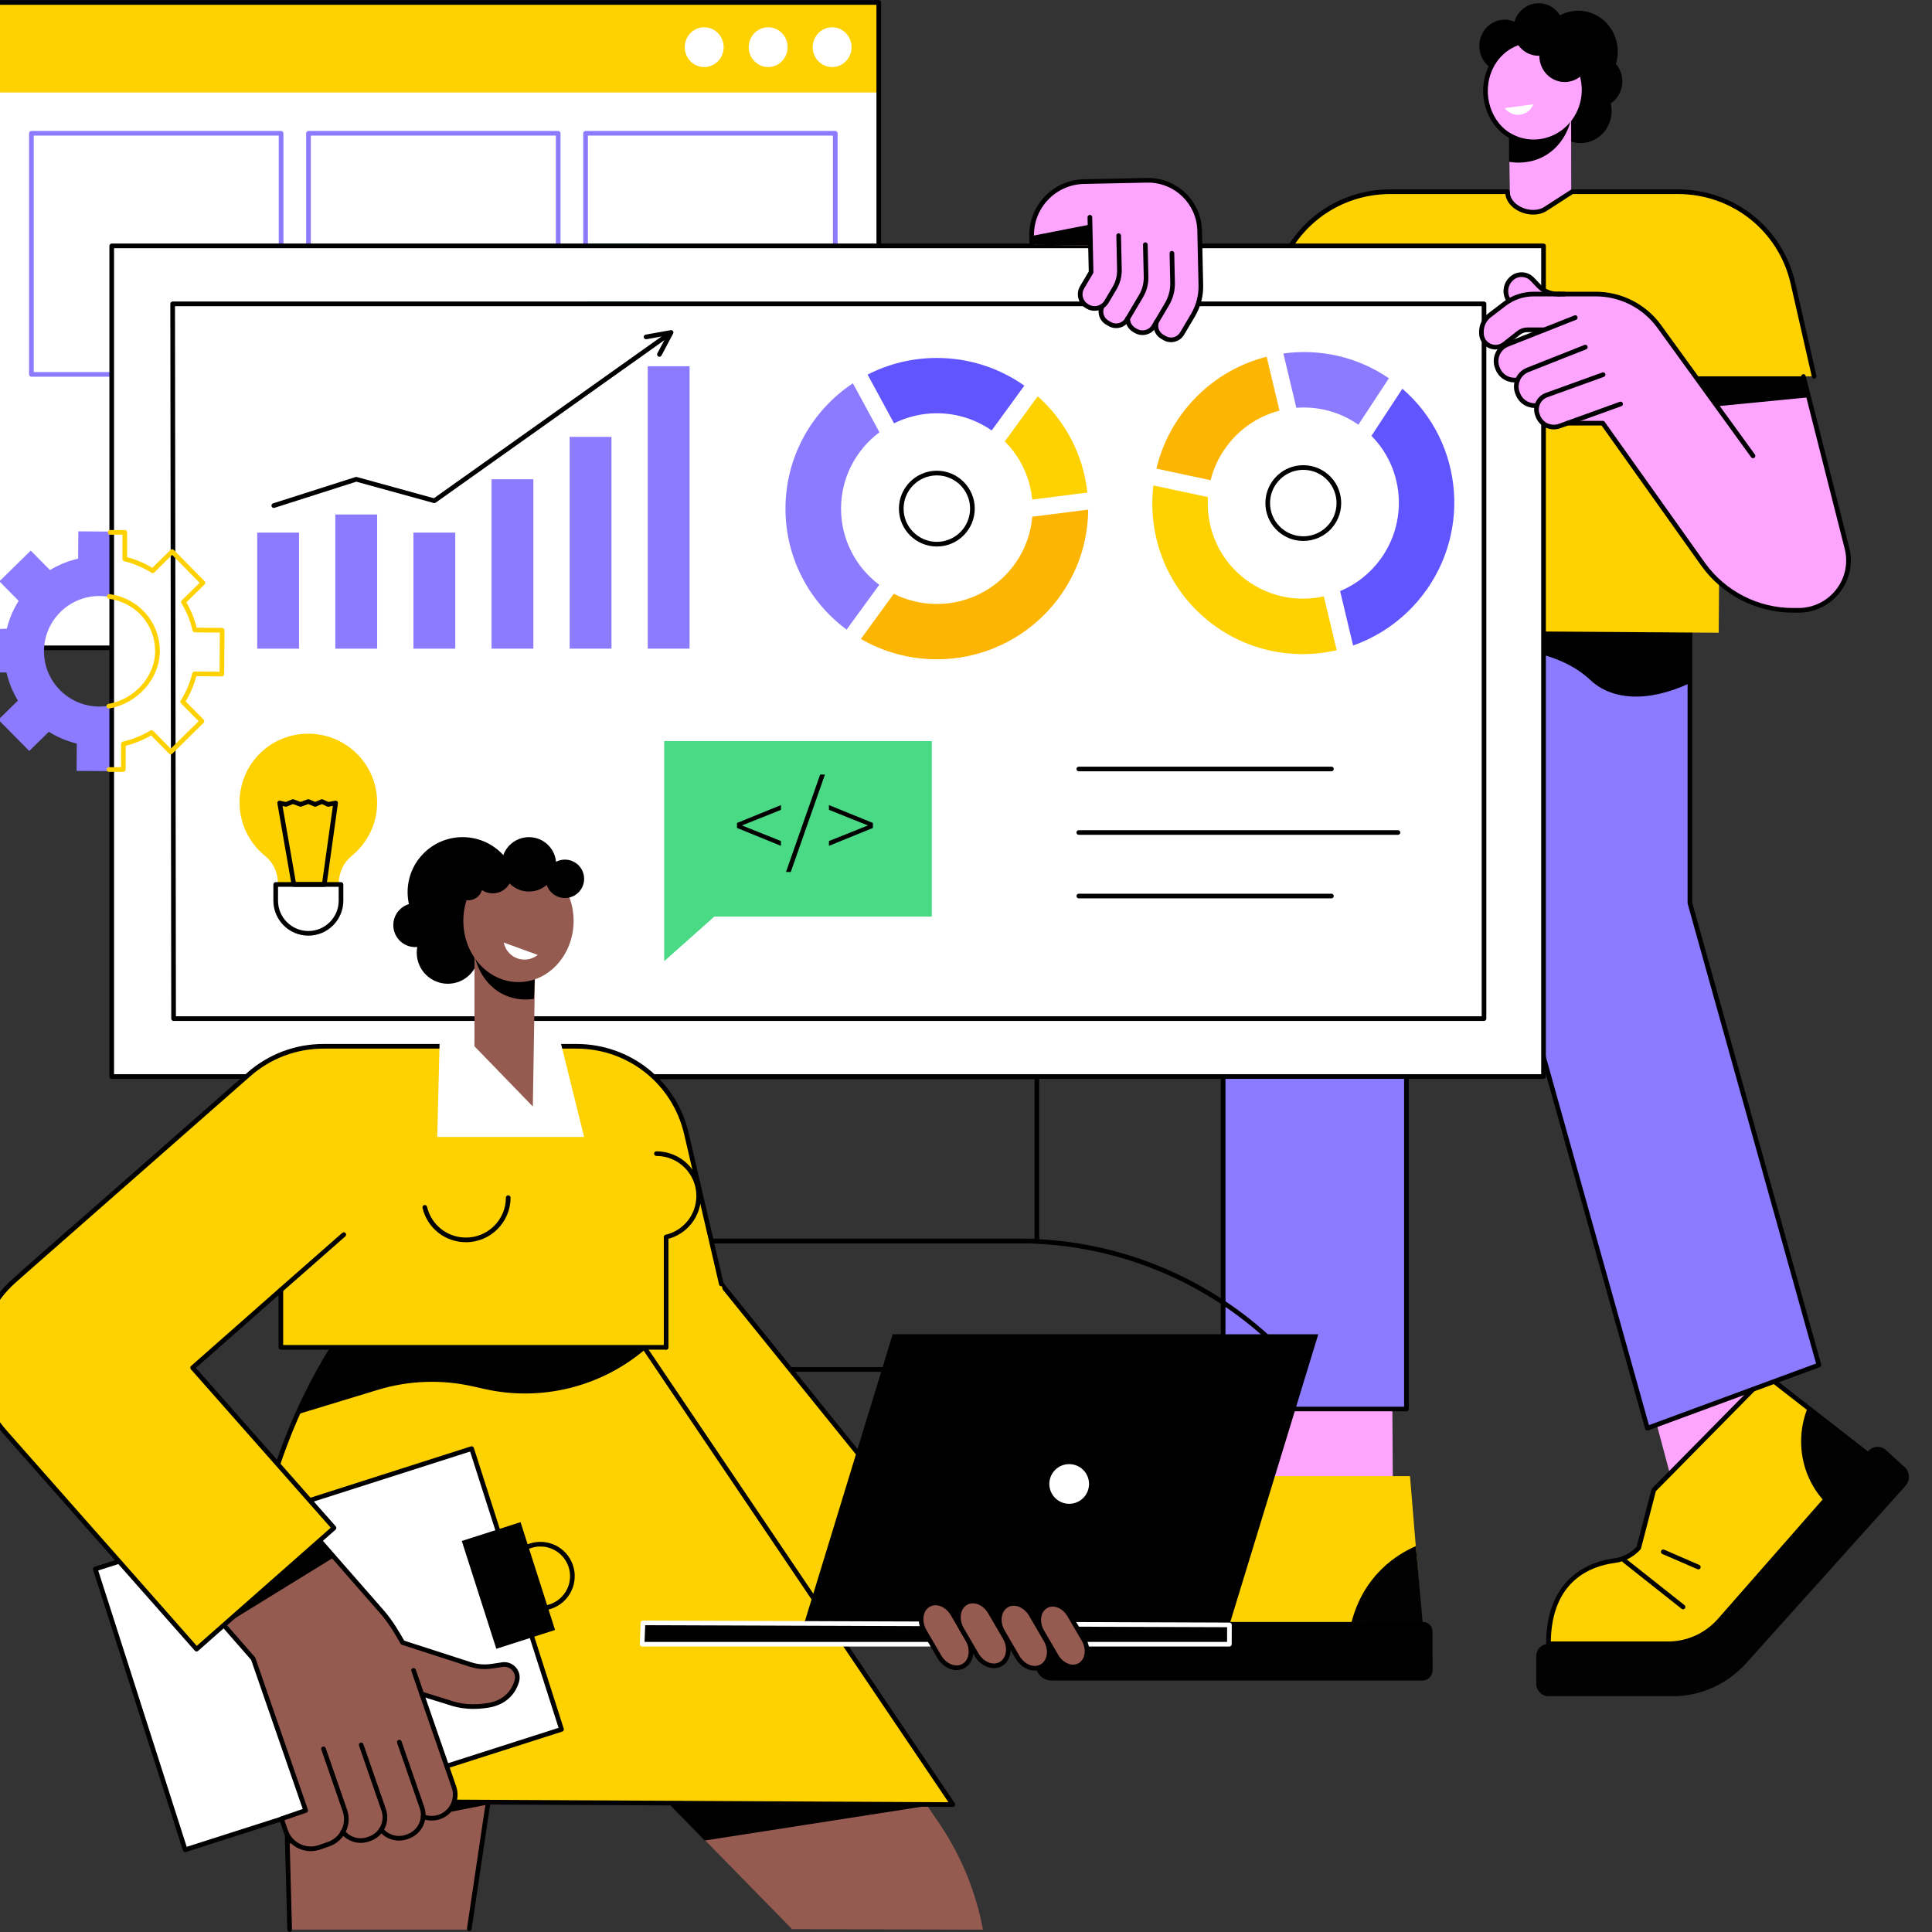 <svg xmlns="http://www.w3.org/2000/svg" xmlns:xlink="http://www.w3.org/1999/xlink" width="500" zoomAndPan="magnify" viewBox="0 0 375 375" height="500" preserveAspectRatio="xMidYMid meet" version="1.0"><rect x="0" y="0" width="375" height="375" fill="#333333" stroke="none"/><defs><clipPath id="0d190598b3"><path d="M 298 280 L 370.824 280 L 370.824 330 L 298 330 Z M 298 280 " clip-rule="nonzero"/></clipPath></defs><path fill="#ffffff" d="M 170.566 125.738 L -3.512 125.738 L -3.512 0.473 L 170.566 0.473 L 170.566 125.738 " fill-opacity="1" fill-rule="nonzero"/><path fill="#fed101" d="M 170.566 17.953 L -3.512 17.953 L -3.512 0.473 L 170.566 0.473 L 170.566 17.953 " fill-opacity="1" fill-rule="nonzero"/><path fill="#ffffff" d="M 165.289 9.156 C 165.289 11.289 163.598 13.016 161.516 13.016 C 159.43 13.016 157.742 11.289 157.742 9.156 C 157.742 7.023 159.43 5.297 161.516 5.297 C 163.598 5.297 165.289 7.023 165.289 9.156 " fill-opacity="1" fill-rule="nonzero"/><path fill="#ffffff" d="M 152.875 9.156 C 152.875 11.289 151.188 13.016 149.102 13.016 C 147.02 13.016 145.328 11.289 145.328 9.156 C 145.328 7.023 147.02 5.297 149.102 5.297 C 151.188 5.297 152.875 7.023 152.875 9.156 " fill-opacity="1" fill-rule="nonzero"/><path fill="#ffffff" d="M 140.461 9.156 C 140.461 11.289 138.773 13.016 136.688 13.016 C 134.602 13.016 132.914 11.289 132.914 9.156 C 132.914 7.023 134.602 5.297 136.688 5.297 C 138.773 5.297 140.461 7.023 140.461 9.156 " fill-opacity="1" fill-rule="nonzero"/><path fill="#000000" d="M -3.059 125.289 L 170.117 125.289 L 170.117 0.926 L -3.059 0.926 Z M 170.566 126.191 L -3.512 126.191 C -3.762 126.191 -3.961 125.988 -3.961 125.738 L -3.961 0.473 C -3.961 0.223 -3.762 0.023 -3.512 0.023 L 170.566 0.023 C 170.816 0.023 171.02 0.223 171.02 0.473 L 171.02 125.738 C 171.02 125.988 170.816 126.191 170.566 126.191 " fill-opacity="1" fill-rule="nonzero"/><path fill="#8c7bff" d="M 114.113 72.219 L 161.672 72.219 L 161.672 26.32 L 114.113 26.32 Z M 162.125 73.121 L 113.66 73.121 C 113.41 73.121 113.207 72.918 113.207 72.668 L 113.207 25.871 C 113.207 25.621 113.41 25.418 113.66 25.418 L 162.125 25.418 C 162.375 25.418 162.578 25.621 162.578 25.871 L 162.578 72.668 C 162.578 72.918 162.375 73.121 162.125 73.121 " fill-opacity="1" fill-rule="nonzero"/><path fill="#8c7bff" d="M 60.328 72.219 L 107.891 72.219 L 107.891 26.32 L 60.328 26.32 Z M 108.344 73.121 L 59.879 73.121 C 59.629 73.121 59.426 72.918 59.426 72.668 L 59.426 25.871 C 59.426 25.621 59.629 25.418 59.879 25.418 L 108.344 25.418 C 108.594 25.418 108.793 25.621 108.793 25.871 L 108.793 72.668 C 108.793 72.918 108.594 73.121 108.344 73.121 " fill-opacity="1" fill-rule="nonzero"/><path fill="#8c7bff" d="M 6.547 72.219 L 54.105 72.219 L 54.105 26.32 L 6.547 26.32 Z M 54.559 73.121 L 6.094 73.121 C 5.844 73.121 5.641 72.918 5.641 72.668 L 5.641 25.871 C 5.641 25.621 5.844 25.418 6.094 25.418 L 54.559 25.418 C 54.809 25.418 55.012 25.621 55.012 25.871 L 55.012 72.668 C 55.012 72.918 54.809 73.121 54.559 73.121 " fill-opacity="1" fill-rule="nonzero"/><path fill="#8c7bff" d="M 19.227 137.141 C 13.281 137.098 8.496 132.258 8.539 126.336 C 8.582 120.41 13.434 115.641 19.383 115.684 C 25.328 115.727 30.117 120.566 30.074 126.488 C 30.031 132.418 25.176 137.184 19.227 137.141 Z M 42.609 130.836 L 42.672 122.328 L 37.348 122.289 C 36.902 120.34 36.145 118.508 35.129 116.848 L 38.922 113.125 L 32.926 107.062 L 29.137 110.789 C 27.484 109.754 25.656 108.973 23.703 108.5 L 23.742 103.199 L 15.203 103.133 L 15.164 108.438 C 13.207 108.883 11.371 109.637 9.703 110.648 L 5.965 106.871 L -0.117 112.84 L 3.621 116.621 C 2.582 118.266 1.801 120.086 1.324 122.031 L -4.164 122.219 L -4.059 130.5 L 1.262 130.535 C 1.711 132.488 2.465 134.32 3.48 135.98 L -0.312 139.703 L 5.684 145.762 L 9.477 142.039 C 11.129 143.07 12.957 143.852 14.906 144.328 L 14.867 149.629 L 23.406 149.691 L 23.445 144.391 C 25.402 143.941 27.242 143.188 28.906 142.18 L 32.645 145.957 L 38.727 139.984 L 34.988 136.207 C 36.027 134.562 36.812 132.738 37.285 130.797 L 42.609 130.836 " fill-opacity="1" fill-rule="nonzero"/><path fill="#000000" d="M 300.785 21.551 C 300.785 24.988 303.477 27.77 306.797 27.77 C 310.113 27.77 312.809 24.988 312.809 21.551 C 312.809 18.117 310.113 15.336 306.797 15.336 C 303.477 15.336 300.785 18.117 300.785 21.551 " fill-opacity="1" fill-rule="nonzero"/><path fill="#000000" d="M 287.133 8.918 C 287.133 11.73 289.34 14.012 292.062 14.012 C 294.785 14.012 296.988 11.73 296.988 8.918 C 296.988 6.102 294.785 3.82 292.062 3.82 C 289.34 3.82 287.133 6.102 287.133 8.918 " fill-opacity="1" fill-rule="nonzero"/><path fill="#000000" d="M 298.652 10.016 C 298.652 14.402 302.09 17.953 306.328 17.953 C 310.566 17.953 314.004 14.402 314.004 10.016 C 314.004 5.633 310.566 2.078 306.328 2.078 C 302.09 2.078 298.652 5.633 298.652 10.016 " fill-opacity="1" fill-rule="nonzero"/><path fill="#fda4ff" d="M 304.957 21.414 L 304.973 40.668 L 293.266 52.355 L 292.898 25.766 L 304.957 21.414 " fill-opacity="1" fill-rule="nonzero"/><path fill="#000000" d="M 292.918 31.414 C 292.895 29.531 292.895 27.668 292.816 25.773 L 305.156 22.09 C 305.012 23.066 304.402 26.344 301.703 28.879 C 298.094 32.27 293.555 31.527 292.918 31.414 " fill-opacity="1" fill-rule="nonzero"/><path fill="#000000" d="M 305.039 15.793 C 305.039 18.609 307.246 20.891 309.965 20.891 C 312.688 20.891 314.895 18.609 314.895 15.793 C 314.895 12.977 312.688 10.695 309.965 10.695 C 307.246 10.695 305.039 12.977 305.039 15.793 " fill-opacity="1" fill-rule="nonzero"/><path fill="#fda4ff" d="M 306.457 20.73 C 308.219 15.723 305.719 10.188 300.879 8.367 C 296.035 6.547 290.684 9.129 288.926 14.137 C 287.16 19.141 289.66 24.68 294.5 26.5 C 299.344 28.32 304.695 25.738 306.457 20.73 " fill-opacity="1" fill-rule="nonzero"/><path fill="#ffffff" d="M 297.645 20.238 C 296.961 21.875 295.16 22.699 293.523 22.086 C 292.926 21.859 292.43 21.469 292.062 20.984 C 293.867 20.738 295.77 20.48 297.645 20.238 " fill-opacity="1" fill-rule="nonzero"/><path fill="#000000" d="M 294.34 27.391 C 294.285 27.391 294.234 27.383 294.18 27.363 C 289.207 25.492 286.602 19.363 288.496 13.984 C 289.402 11.402 291.238 9.359 293.664 8.227 C 296.008 7.137 298.621 7.035 301.039 7.945 C 301.27 8.031 301.387 8.293 301.297 8.523 C 301.211 8.758 300.949 8.875 300.719 8.789 C 298.535 7.969 296.164 8.059 294.047 9.047 C 291.844 10.074 290.176 11.934 289.352 14.285 C 287.613 19.215 289.973 24.816 294.5 26.516 C 294.73 26.605 294.852 26.863 294.762 27.098 C 294.695 27.281 294.523 27.391 294.34 27.391 " fill-opacity="1" fill-rule="nonzero"/><path fill="#000000" d="M 298.785 10.824 C 298.785 13.637 300.988 15.922 303.711 15.922 C 306.43 15.922 308.641 13.637 308.641 10.824 C 308.641 8.008 306.43 5.727 303.711 5.727 C 300.988 5.727 298.785 8.008 298.785 10.824 " fill-opacity="1" fill-rule="nonzero"/><path fill="#000000" d="M 293.727 5.727 C 293.727 8.543 295.93 10.824 298.652 10.824 C 301.375 10.824 303.578 8.543 303.578 5.727 C 303.578 2.914 301.375 0.629 298.652 0.629 C 295.93 0.629 293.727 2.914 293.727 5.727 " fill-opacity="1" fill-rule="nonzero"/><path fill="#fda4ff" d="M 270.395 296.172 L 242.539 296.172 L 242.391 270.168 L 270.242 270.168 L 270.395 296.172 " fill-opacity="1" fill-rule="nonzero"/><path fill="#fed101" d="M 204.105 315.387 L 204.105 309.895 C 204.105 305.797 207.098 302.32 211.125 301.75 L 222.371 300.152 C 224.16 299.895 225.852 299.195 227.301 298.105 L 229.863 296.328 C 235.418 292.477 236.785 287.094 237.102 286.512 L 273.68 286.512 L 276.035 315.031 L 204.105 315.387 " fill-opacity="1" fill-rule="nonzero"/><path fill="#000000" d="M 276.219 314.82 C 277.223 314.82 278.035 315.637 278.039 316.648 L 278.062 324.199 C 278.062 325.297 277.18 326.188 276.09 326.188 L 204.109 326.188 C 202.395 326.188 201.008 324.785 201.008 323.062 L 201.008 317.949 C 201.008 316.223 202.395 314.824 204.109 314.824 L 276.219 314.82 " fill-opacity="1" fill-rule="nonzero"/><path fill="#000000" d="M 204.09 315.27 C 203.852 315.27 203.652 315.086 203.641 314.844 L 203.406 310.824 C 203.148 306.262 206.332 302.301 210.812 301.617 L 224.328 299.547 C 224.785 299.477 225.242 299.688 225.496 300.074 L 232.465 310.758 C 232.598 310.969 232.539 311.246 232.328 311.383 C 232.121 311.52 231.844 311.465 231.703 311.254 L 224.738 300.566 C 224.676 300.473 224.566 300.426 224.465 300.441 L 210.953 302.508 C 206.934 303.125 204.074 306.68 204.309 310.773 L 204.543 314.793 C 204.555 315.043 204.363 315.254 204.113 315.27 C 204.105 315.27 204.098 315.27 204.09 315.27 " fill-opacity="1" fill-rule="nonzero"/><path fill="#000000" d="M 237.102 302 C 237.023 302 236.945 301.98 236.875 301.938 L 229.492 297.594 C 229.277 297.469 229.207 297.191 229.332 296.977 C 229.461 296.762 229.734 296.691 229.949 296.816 L 237.332 301.16 C 237.547 301.285 237.617 301.562 237.492 301.777 C 237.406 301.922 237.258 302 237.102 302 " fill-opacity="1" fill-rule="nonzero"/><path fill="#020202" d="M 262.25 315.188 C 264.59 305.641 271.336 301.594 274.82 300.102 L 276.137 314.859 C 276.535 314.859 262.25 315.188 262.25 315.188 " fill-opacity="1" fill-rule="nonzero"/><path fill="#fda4ff" d="M 345.145 281.332 L 324.43 287.203 L 317.875 262.605 L 338.59 256.73 L 345.145 281.332 " fill-opacity="1" fill-rule="nonzero"/><path fill="#fed101" d="M 342.895 266.992 L 362.262 282.059 L 333.824 314.477 C 331.262 317.398 327.625 319.062 323.812 319.062 L 300.559 319.062 C 300.559 306.238 309.004 303.484 313.387 302.918 C 315.18 302.688 316.84 301.809 318.078 300.445 L 320.996 289.211 L 342.895 266.992 " fill-opacity="1" fill-rule="nonzero"/><path fill="#000000" d="M 318.078 300.445 L 318.086 300.445 Z M 301.012 318.609 L 323.809 318.609 C 327.484 318.609 331.012 316.996 333.484 314.18 L 361.605 282.125 L 342.934 267.598 L 321.402 289.441 L 318.516 300.559 C 318.496 300.629 318.461 300.695 318.414 300.75 C 317.102 302.191 315.336 303.121 313.441 303.367 C 308.855 303.957 301.203 306.734 301.012 318.609 Z M 323.809 319.516 L 300.559 319.516 C 300.309 319.516 300.105 319.312 300.105 319.062 C 300.105 305.633 309.352 302.988 313.324 302.473 C 314.973 302.258 316.512 301.461 317.672 300.223 L 320.559 289.098 C 320.578 289.023 320.617 288.949 320.672 288.895 L 342.574 266.676 C 342.734 266.512 342.992 266.496 343.176 266.637 L 362.543 281.707 C 362.641 281.781 362.703 281.895 362.715 282.02 C 362.727 282.141 362.684 282.266 362.605 282.359 L 334.164 314.777 C 331.52 317.789 327.75 319.516 323.809 319.516 " fill-opacity="1" fill-rule="nonzero"/><g clip-path="url(#0d190598b3)"><path fill="#020202" d="M 300.555 319.062 L 323.812 319.062 C 327.625 319.062 331.262 317.398 333.824 314.48 L 362.262 282.059 L 362.668 281.605 C 363.543 280.664 364.969 280.562 365.961 281.371 L 369.582 284.668 C 370.707 285.586 370.836 287.301 369.863 288.387 L 338.973 322.781 C 335.281 326.898 330.094 329.234 324.66 329.234 L 300.555 329.234 C 299.246 329.234 298.184 328.141 298.184 326.785 L 298.184 321.512 C 298.184 320.16 299.246 319.062 300.555 319.062 " fill-opacity="1" fill-rule="nonzero"/></g><path fill="#020202" d="M 354.082 291.387 C 351.305 288.363 349.598 284.281 349.598 279.781 C 349.598 277.449 350.055 275.227 350.883 273.207 L 362.262 282.059 L 354.082 291.387 " fill-opacity="1" fill-rule="nonzero"/><path fill="#000000" d="M 326.68 312.359 C 326.582 312.359 326.48 312.328 326.398 312.262 L 315.027 303.262 C 314.828 303.109 314.797 302.824 314.953 302.629 C 315.105 302.434 315.391 302.398 315.586 302.555 L 326.961 311.555 C 327.156 311.707 327.191 311.992 327.035 312.188 C 326.945 312.301 326.812 312.359 326.68 312.359 " fill-opacity="1" fill-rule="nonzero"/><path fill="#000000" d="M 329.645 304.613 C 329.586 304.613 329.523 304.602 329.469 304.574 L 322.652 301.621 C 322.426 301.52 322.32 301.254 322.418 301.027 C 322.52 300.797 322.785 300.695 323.012 300.793 L 329.824 303.75 C 330.055 303.848 330.16 304.113 330.062 304.344 C 329.988 304.512 329.82 304.613 329.645 304.613 " fill-opacity="1" fill-rule="nonzero"/><path fill="#8c7bff" d="M 299.582 98.332 L 320.898 133.98 L 272.988 171.348 L 272.988 273.484 L 237.41 273.484 L 237.41 161.906 C 237.41 152.254 241.555 143.242 248.453 137.906 L 299.582 98.332 " fill-opacity="1" fill-rule="nonzero"/><path fill="#000000" d="M 272.988 273.934 L 237.41 273.934 C 237.16 273.934 236.957 273.734 236.957 273.484 L 236.957 161.91 C 236.957 152.09 241.148 142.984 248.176 137.551 L 290.648 104.68 C 290.844 104.523 291.129 104.559 291.281 104.758 C 291.434 104.953 291.398 105.238 291.199 105.391 L 248.73 138.262 C 241.926 143.527 237.863 152.367 237.863 161.91 L 237.863 273.035 L 272.535 273.035 L 272.535 171.348 C 272.535 171.207 272.602 171.078 272.711 170.988 L 292.98 155.184 C 293.176 155.027 293.457 155.066 293.613 155.262 C 293.766 155.457 293.73 155.742 293.535 155.895 L 273.441 171.566 L 273.441 273.484 C 273.441 273.734 273.238 273.934 272.988 273.934 " fill-opacity="1" fill-rule="nonzero"/><path fill="#8c7bff" d="M 293.246 104.688 L 328.012 103.461 L 328.012 175.297 L 353.043 264.941 L 319.75 277.215 L 296.68 194.742 C 294.441 186.562 293.305 178.035 293.297 169.453 L 293.246 104.688 " fill-opacity="1" fill-rule="nonzero"/><path fill="#000000" d="M 319.754 277.664 C 319.684 277.664 319.613 277.648 319.551 277.613 C 319.438 277.555 319.352 277.457 319.32 277.332 L 296.242 194.859 C 293.996 186.633 292.852 178.082 292.848 169.453 L 292.828 143.484 C 292.828 143.234 293.031 143.031 293.277 143.031 C 293.527 143.031 293.73 143.234 293.73 143.484 L 293.75 169.453 C 293.754 178.004 294.887 186.473 297.113 194.621 L 320.059 276.617 L 352.5 264.66 L 327.578 175.414 C 327.566 175.375 327.559 175.336 327.559 175.293 L 327.559 103.461 C 327.559 103.211 327.766 103.008 328.012 103.008 C 328.266 103.008 328.465 103.211 328.465 103.461 L 328.465 175.234 L 353.484 264.82 C 353.547 265.047 353.426 265.285 353.203 265.367 L 319.91 277.637 C 319.859 277.656 319.805 277.664 319.754 277.664 " fill-opacity="1" fill-rule="nonzero"/><path fill="#000000" d="M 284.258 125.867 L 299.578 115.922 L 328.012 121.047 L 328.012 132.594 C 319.648 136.492 312.727 135.82 308.66 131.973 C 303.328 126.926 293.941 125.035 284.258 125.867 " fill-opacity="1" fill-rule="nonzero"/><path fill="#fed101" d="M 352.117 73.051 L 321.387 73.051 L 333.836 90.562 L 333.598 122.809 L 284.273 122.477 L 243.43 73.051 L 247.535 55 C 249.898 44.598 259.168 37.215 269.863 37.215 L 292.598 37.215 C 292.598 40.438 297.461 42.32 300.102 40.469 L 305.148 37.215 L 325.684 37.215 C 336.379 37.215 345.648 44.598 348.012 55 L 352.117 73.051 " fill-opacity="1" fill-rule="nonzero"/><path fill="#000000" d="M 352.117 73.5 C 351.914 73.5 351.727 73.355 351.684 73.148 L 347.574 55.098 C 345.238 44.832 336.238 37.664 325.684 37.664 L 305.285 37.664 L 300.348 40.844 C 298.875 41.879 296.602 41.918 294.707 40.934 C 293.27 40.188 292.352 38.988 292.18 37.664 L 269.863 37.664 C 259.312 37.664 250.312 44.832 247.977 55.098 L 243.871 73.148 C 243.812 73.391 243.57 73.543 243.328 73.488 C 243.09 73.434 242.934 73.191 242.988 72.945 L 247.09 54.898 C 249.523 44.219 258.887 36.762 269.863 36.762 L 292.602 36.762 C 292.848 36.762 293.055 36.965 293.055 37.211 C 293.055 38.383 293.809 39.449 295.121 40.133 C 296.727 40.969 298.625 40.953 299.844 40.094 L 304.902 36.832 C 304.98 36.785 305.062 36.762 305.152 36.762 L 325.684 36.762 C 336.664 36.762 346.027 44.219 348.457 54.898 L 352.562 72.945 C 352.617 73.191 352.461 73.434 352.223 73.488 C 352.184 73.496 352.152 73.5 352.117 73.5 " fill-opacity="1" fill-rule="nonzero"/><path fill="#4ada85" d="M 125.598 48.176 L 114.391 48.176 C 114.141 48.176 113.938 47.973 113.938 47.727 C 113.938 47.477 114.141 47.273 114.391 47.273 L 125.598 47.273 C 125.848 47.273 126.051 47.477 126.051 47.727 C 126.051 47.973 125.848 48.176 125.598 48.176 " fill-opacity="1" fill-rule="nonzero"/><path fill="#ffffff" d="M 125.598 47.723 L 299.598 47.723 L 299.598 208.957 L 21.688 208.957 L 21.688 47.723 L 125.598 47.723 " fill-opacity="1" fill-rule="nonzero"/><path fill="#000000" d="M 22.137 208.504 L 299.145 208.504 L 299.145 48.176 L 22.137 48.176 Z M 299.598 209.406 L 21.688 209.406 C 21.438 209.406 21.234 209.207 21.234 208.957 L 21.234 47.727 C 21.234 47.477 21.438 47.273 21.688 47.273 L 299.598 47.273 C 299.844 47.273 300.051 47.477 300.051 47.727 L 300.051 208.957 C 300.051 209.207 299.844 209.406 299.598 209.406 " fill-opacity="1" fill-rule="nonzero"/><path fill="#4ada85" d="M 125.598 59.426 L 114.387 59.426 C 114.137 59.426 113.938 59.223 113.938 58.973 C 113.938 58.727 114.137 58.523 114.387 58.523 L 125.598 58.523 C 125.848 58.523 126.047 58.727 126.047 58.973 C 126.047 59.223 125.848 59.426 125.598 59.426 " fill-opacity="1" fill-rule="nonzero"/><path fill="#ffffff" d="M 125.598 58.973 L 288.047 58.973 L 288.047 197.707 L 33.695 197.707 L 33.516 58.973 L 125.598 58.973 " fill-opacity="1" fill-rule="nonzero"/><path fill="#000000" d="M 34.145 197.258 L 287.594 197.258 L 287.594 59.426 L 33.965 59.426 Z M 288.043 198.16 L 33.695 198.16 C 33.445 198.16 33.242 197.961 33.242 197.707 L 33.062 58.977 C 33.062 58.855 33.109 58.738 33.195 58.652 C 33.277 58.57 33.395 58.523 33.512 58.523 L 288.043 58.523 C 288.293 58.523 288.496 58.727 288.496 58.973 L 288.496 197.707 C 288.496 197.957 288.293 198.16 288.043 198.16 " fill-opacity="1" fill-rule="nonzero"/><path fill="#000000" d="M 120.48 240.434 L 200.801 240.434 L 200.801 209.469 L 120.48 209.469 Z M 201.254 241.336 L 120.027 241.336 C 119.777 241.336 119.578 241.133 119.578 240.883 L 119.578 209.016 C 119.578 208.766 119.777 208.566 120.027 208.566 L 201.254 208.566 C 201.504 208.566 201.703 208.766 201.703 209.016 L 201.703 240.883 C 201.703 241.133 201.504 241.336 201.254 241.336 " fill-opacity="1" fill-rule="nonzero"/><path fill="#000000" d="M 70.133 265.363 L 251.148 265.363 L 249.863 263.98 C 236.5 249.59 217.574 241.336 197.93 241.336 L 123.352 241.336 C 103.711 241.336 84.781 249.59 71.422 263.98 Z M 252.184 266.266 L 69.098 266.266 C 68.918 266.266 68.754 266.16 68.684 265.996 C 68.613 265.832 68.645 265.641 68.766 265.508 L 70.758 263.363 C 84.289 248.789 103.461 240.434 123.352 240.434 L 197.93 240.434 C 217.824 240.434 236.992 248.789 250.523 263.363 L 252.516 265.508 C 252.637 265.641 252.668 265.832 252.598 265.996 C 252.527 266.16 252.363 266.266 252.184 266.266 " fill-opacity="1" fill-rule="nonzero"/><path fill="#6155ff" d="M 181.844 80.215 C 185.801 80.215 189.469 81.453 192.484 83.551 L 198.824 74.855 C 194.027 71.469 188.168 69.48 181.844 69.48 C 176.996 69.48 172.43 70.645 168.402 72.711 L 173.531 82.168 C 176.031 80.922 178.852 80.215 181.844 80.215 " fill-opacity="1" fill-rule="nonzero"/><path fill="#8c7bff" d="M 164.324 122.203 L 170.66 113.512 C 166.16 110.133 163.246 104.766 163.246 98.727 C 163.246 92.664 166.176 87.281 170.699 83.906 L 165.543 74.391 C 157.656 79.637 152.461 88.578 152.461 98.727 C 152.461 108.34 157.125 116.875 164.324 122.203 " fill-opacity="1" fill-rule="nonzero"/><path fill="#fed101" d="M 211.055 95.609 C 210.266 88.203 206.703 81.621 201.418 76.918 L 195.031 85.68 C 197.984 88.637 199.934 92.578 200.352 96.965 L 211.055 95.609 " fill-opacity="1" fill-rule="nonzero"/><path fill="#fcb503" d="M 200.359 100.293 C 199.559 109.777 191.578 117.23 181.84 117.23 C 178.836 117.23 176 116.516 173.484 115.254 L 167.098 124.02 C 171.43 126.527 176.469 127.965 181.84 127.965 C 198 127.965 211.109 114.98 211.219 98.918 L 200.359 100.293 " fill-opacity="1" fill-rule="nonzero"/><path fill="#ffffff" d="M 188.746 98.723 C 188.746 102.531 185.656 105.625 181.84 105.625 C 178.027 105.625 174.938 102.531 174.938 98.723 C 174.938 94.91 178.027 91.82 181.84 91.82 C 185.656 91.82 188.746 94.91 188.746 98.723 " fill-opacity="1" fill-rule="nonzero"/><path fill="#000000" d="M 181.84 92.273 C 178.281 92.273 175.387 95.164 175.387 98.723 C 175.387 102.281 178.281 105.172 181.84 105.172 C 185.398 105.172 188.293 102.281 188.293 98.723 C 188.293 95.164 185.398 92.273 181.84 92.273 Z M 181.84 106.078 C 177.781 106.078 174.48 102.777 174.48 98.723 C 174.48 94.668 177.781 91.367 181.84 91.367 C 185.895 91.367 189.199 94.668 189.199 98.723 C 189.199 102.777 185.895 106.078 181.84 106.078 " fill-opacity="1" fill-rule="nonzero"/><path fill="#fcb503" d="M 238.898 85.625 C 241.469 82.613 244.793 80.629 248.348 79.703 L 245.852 69.238 C 240.16 70.684 234.84 73.84 230.73 78.652 C 227.586 82.332 225.504 86.559 224.461 90.961 L 234.98 93.207 C 235.656 90.496 236.957 87.895 238.898 85.625 " fill-opacity="1" fill-rule="nonzero"/><path fill="#fed101" d="M 259.453 126.207 L 256.953 115.75 C 251.461 116.977 245.488 115.703 240.891 111.777 C 236.281 107.84 234.09 102.121 234.461 96.484 L 223.875 94.227 C 222.742 103.625 226.168 113.383 233.887 119.977 C 241.199 126.223 250.723 128.219 259.453 126.207 " fill-opacity="1" fill-rule="nonzero"/><path fill="#8c7bff" d="M 269.582 73.422 C 263.438 69.211 256.117 67.645 249.102 68.609 L 251.621 79.152 C 255.785 78.828 260.055 79.906 263.66 82.441 L 269.582 73.422 " fill-opacity="1" fill-rule="nonzero"/><path fill="#6155ff" d="M 266.199 84.594 C 272.891 91.363 273.371 102.27 267.051 109.672 C 265.094 111.953 262.707 113.645 260.117 114.734 L 262.637 125.285 C 267.359 123.621 271.723 120.727 275.215 116.645 C 285.711 104.363 284.352 85.965 272.203 75.449 L 266.199 84.594 " fill-opacity="1" fill-rule="nonzero"/><path fill="#ffffff" d="M 257.457 92.402 C 260.355 94.879 260.695 99.234 258.219 102.133 C 255.742 105.031 251.383 105.371 248.484 102.898 C 245.582 100.422 245.242 96.066 247.719 93.164 C 250.199 90.27 254.555 89.926 257.457 92.402 " fill-opacity="1" fill-rule="nonzero"/><path fill="#000000" d="M 252.98 91.199 C 252.812 91.199 252.637 91.203 252.469 91.215 C 250.746 91.352 249.184 92.148 248.066 93.457 C 246.945 94.766 246.402 96.434 246.535 98.152 C 246.672 99.867 247.469 101.434 248.777 102.551 C 251.484 104.863 255.566 104.543 257.879 101.836 C 260.188 99.133 259.867 95.055 257.164 92.742 C 255.984 91.734 254.52 91.199 252.98 91.199 Z M 252.965 104.996 C 251.273 104.996 249.578 104.422 248.195 103.238 C 246.699 101.961 245.789 100.18 245.637 98.223 C 245.484 96.266 246.102 94.363 247.379 92.867 C 248.652 91.375 250.438 90.469 252.395 90.316 C 254.352 90.164 256.258 90.781 257.75 92.055 C 260.836 94.691 261.199 99.344 258.566 102.422 C 257.113 104.125 255.047 104.996 252.965 104.996 " fill-opacity="1" fill-rule="nonzero"/><path fill="#8c7bff" d="M 58.043 125.906 L 49.926 125.906 L 49.926 103.379 L 58.043 103.379 L 58.043 125.906 " fill-opacity="1" fill-rule="nonzero"/><path fill="#8c7bff" d="M 73.203 125.906 L 65.086 125.906 L 65.086 99.863 L 73.203 99.863 L 73.203 125.906 " fill-opacity="1" fill-rule="nonzero"/><path fill="#8c7bff" d="M 88.363 125.906 L 80.246 125.906 L 80.246 103.379 L 88.363 103.379 L 88.363 125.906 " fill-opacity="1" fill-rule="nonzero"/><path fill="#8c7bff" d="M 103.527 125.902 L 95.41 125.902 L 95.41 93.023 L 103.527 93.023 L 103.527 125.902 " fill-opacity="1" fill-rule="nonzero"/><path fill="#8c7bff" d="M 118.688 125.902 L 110.57 125.902 L 110.57 84.801 L 118.688 84.801 L 118.688 125.902 " fill-opacity="1" fill-rule="nonzero"/><path fill="#8c7bff" d="M 133.848 125.902 L 125.73 125.902 L 125.73 71.09 L 133.848 71.09 L 133.848 125.902 " fill-opacity="1" fill-rule="nonzero"/><path fill="#000000" d="M 53.141 98.586 C 52.949 98.586 52.773 98.461 52.711 98.273 C 52.637 98.035 52.766 97.781 53.004 97.703 L 69.008 92.594 C 69.09 92.566 69.18 92.566 69.266 92.59 L 84.219 96.707 L 129.527 64.516 C 129.73 64.371 130.012 64.418 130.156 64.621 C 130.301 64.824 130.254 65.105 130.051 65.25 L 84.566 97.566 C 84.457 97.645 84.316 97.672 84.184 97.633 L 69.156 93.496 L 53.281 98.566 C 53.234 98.578 53.188 98.586 53.141 98.586 " fill-opacity="1" fill-rule="nonzero"/><path fill="#000000" d="M 127.992 69.246 C 127.922 69.246 127.848 69.227 127.781 69.191 C 127.559 69.074 127.477 68.801 127.594 68.578 L 129.426 65.137 L 125.48 65.84 C 125.238 65.883 125 65.719 124.957 65.473 C 124.914 65.227 125.078 64.992 125.324 64.949 L 130.18 64.086 C 130.352 64.055 130.523 64.125 130.625 64.266 C 130.727 64.406 130.738 64.59 130.656 64.742 L 128.391 69.004 C 128.309 69.156 128.152 69.246 127.992 69.246 " fill-opacity="1" fill-rule="nonzero"/><path fill="#000000" d="M 258.43 149.711 L 209.391 149.711 C 209.141 149.711 208.938 149.508 208.938 149.258 C 208.938 149.012 209.141 148.809 209.391 148.809 L 258.43 148.809 C 258.68 148.809 258.883 149.012 258.883 149.258 C 258.883 149.508 258.68 149.711 258.43 149.711 " fill-opacity="1" fill-rule="nonzero"/><path fill="#000000" d="M 258.43 174.371 L 209.391 174.371 C 209.141 174.371 208.938 174.168 208.938 173.918 C 208.938 173.668 209.141 173.469 209.391 173.469 L 258.43 173.469 C 258.68 173.469 258.883 173.668 258.883 173.918 C 258.883 174.168 258.68 174.371 258.43 174.371 " fill-opacity="1" fill-rule="nonzero"/><path fill="#000000" d="M 271.344 162.043 L 209.387 162.043 C 209.137 162.043 208.934 161.84 208.934 161.59 C 208.934 161.34 209.137 161.137 209.387 161.137 L 271.344 161.137 C 271.594 161.137 271.797 161.34 271.797 161.59 C 271.797 161.84 271.594 162.043 271.344 162.043 " fill-opacity="1" fill-rule="nonzero"/><path fill="#fed101" d="M 73.203 155.758 C 73.203 148.387 67.227 142.41 59.852 142.41 C 52.578 142.41 46.707 148.105 46.504 155.375 C 46.379 159.727 48.344 163.625 51.465 166.145 C 53.059 167.43 53.945 169.395 53.945 171.441 C 53.945 174.699 56.59 177.344 59.852 177.344 C 63.113 177.344 65.758 174.699 65.758 171.441 C 65.758 169.359 66.703 167.398 68.312 166.082 C 71.301 163.633 73.203 159.918 73.203 155.758 " fill-opacity="1" fill-rule="nonzero"/><path fill="#ffffff" d="M 59.852 181.16 C 56.352 181.16 53.512 178.32 53.512 174.82 L 53.512 171.676 L 66.191 171.676 L 66.191 174.82 C 66.191 178.32 63.352 181.16 59.852 181.16 " fill-opacity="1" fill-rule="nonzero"/><path fill="#000000" d="M 53.965 172.125 L 53.965 174.82 C 53.965 178.066 56.605 180.707 59.852 180.707 C 63.098 180.707 65.738 178.066 65.738 174.82 L 65.738 172.125 Z M 59.852 181.609 C 56.105 181.609 53.062 178.566 53.062 174.82 L 53.062 171.676 C 53.062 171.426 53.262 171.223 53.512 171.223 L 66.191 171.223 C 66.438 171.223 66.641 171.426 66.641 171.676 L 66.641 174.82 C 66.641 178.566 63.598 181.609 59.852 181.609 " fill-opacity="1" fill-rule="nonzero"/><path fill="#000000" d="M 57.422 171.223 L 62.543 171.223 L 64.613 156.418 L 63.781 156.578 C 63.688 156.598 63.594 156.582 63.508 156.547 L 62.477 156.074 L 61.352 156.551 C 61.242 156.598 61.117 156.598 61.004 156.551 L 59.84 156.066 L 58.5 156.559 C 58.398 156.598 58.285 156.598 58.184 156.559 L 56.867 156.066 L 55.68 156.555 C 55.594 156.586 55.5 156.598 55.41 156.574 L 54.84 156.445 Z M 62.938 172.125 L 57.043 172.125 C 56.82 172.125 56.633 171.969 56.598 171.754 L 53.836 155.938 C 53.809 155.785 53.859 155.637 53.969 155.531 C 54.078 155.426 54.23 155.383 54.379 155.418 L 55.469 155.664 L 56.688 155.164 C 56.793 155.121 56.91 155.121 57.016 155.16 L 58.344 155.652 L 59.695 155.156 C 59.805 155.121 59.922 155.121 60.027 155.164 L 61.176 155.645 L 62.305 155.164 C 62.422 155.117 62.555 155.117 62.668 155.172 L 63.754 155.664 L 65.062 155.414 C 65.203 155.391 65.352 155.43 65.457 155.531 C 65.562 155.633 65.613 155.777 65.594 155.922 L 63.387 171.738 C 63.355 171.961 63.164 172.125 62.938 172.125 " fill-opacity="1" fill-rule="nonzero"/><path fill="#4ada85" d="M 180.867 177.902 L 138.66 177.902 L 128.922 186.562 L 128.922 143.848 L 180.867 143.848 L 180.867 177.902 " fill-opacity="1" fill-rule="nonzero"/><path fill="#000000" d="M 151.582 157.188 L 144.012 160.219 L 151.582 163.25 L 151.582 164.176 L 143.047 160.703 L 143.047 159.738 L 151.582 156.266 L 151.582 157.188 " fill-opacity="1" fill-rule="nonzero"/><path fill="#000000" d="M 159.191 150.344 L 160.117 150.344 L 153.488 169.254 L 152.562 169.254 L 159.191 150.344 " fill-opacity="1" fill-rule="nonzero"/><path fill="#000000" d="M 169.434 159.738 L 169.434 160.703 L 160.898 164.176 L 160.898 163.25 L 168.469 160.219 L 160.898 157.188 L 160.898 156.266 L 169.434 159.738 " fill-opacity="1" fill-rule="nonzero"/><path fill="#fed101" d="M 21.121 137.516 C 20.906 137.516 20.715 137.359 20.676 137.141 C 20.633 136.895 20.801 136.66 21.043 136.617 C 26.098 135.758 30.078 131.305 30.113 126.488 C 30.152 121.258 26.375 116.938 21.133 116.219 C 20.887 116.184 20.711 115.957 20.746 115.707 C 20.781 115.461 21.008 115.285 21.254 115.32 C 26.953 116.105 31.059 120.805 31.02 126.496 C 30.98 131.734 26.664 136.574 21.199 137.512 C 21.172 137.516 21.145 137.516 21.121 137.516 " fill-opacity="1" fill-rule="nonzero"/><path fill="#fed101" d="M 21.148 149.82 C 20.902 149.82 20.699 149.617 20.699 149.371 C 20.695 149.121 20.898 148.918 21.148 148.914 L 23.492 148.902 L 23.508 144.387 C 23.508 144.18 23.652 143.996 23.859 143.949 C 25.734 143.52 27.52 142.797 29.168 141.793 C 29.348 141.684 29.578 141.715 29.727 141.859 L 33.133 145.316 L 38.555 139.98 L 35.145 136.523 C 34.996 136.375 34.973 136.145 35.086 135.969 C 36.109 134.332 36.863 132.559 37.316 130.688 C 37.367 130.488 37.547 130.344 37.758 130.344 L 42.613 130.379 L 42.668 122.777 L 37.816 122.742 C 37.605 122.738 37.422 122.594 37.379 122.391 C 36.949 120.516 36.223 118.73 35.219 117.082 C 35.109 116.902 35.141 116.672 35.289 116.523 L 38.746 113.121 L 33.406 107.703 L 29.949 111.109 C 29.801 111.258 29.566 111.281 29.391 111.172 C 27.758 110.145 25.98 109.395 24.113 108.938 C 23.91 108.887 23.766 108.707 23.766 108.5 L 23.773 103.777 L 21.375 103.789 C 21.125 103.789 20.922 103.586 20.922 103.34 C 20.922 103.086 21.121 102.883 21.371 102.883 L 24.223 102.875 C 24.344 102.875 24.461 102.922 24.543 103.004 C 24.629 103.09 24.676 103.207 24.676 103.324 L 24.672 108.148 C 26.395 108.602 28.039 109.297 29.566 110.219 L 33.094 106.742 C 33.273 106.566 33.559 106.57 33.734 106.746 L 39.707 112.805 C 39.793 112.891 39.84 113.008 39.84 113.129 C 39.836 113.246 39.789 113.363 39.703 113.445 L 36.176 116.918 C 37.074 118.461 37.746 120.113 38.176 121.84 L 43.125 121.875 C 43.246 121.879 43.359 121.926 43.445 122.012 C 43.527 122.094 43.574 122.211 43.574 122.332 L 43.512 130.84 C 43.512 131.086 43.309 131.285 43.062 131.285 C 43.059 131.285 43.059 131.285 43.059 131.285 L 38.105 131.25 C 37.652 132.973 36.957 134.613 36.035 136.141 L 39.516 139.668 C 39.598 139.754 39.645 139.867 39.645 139.988 C 39.645 140.105 39.594 140.223 39.508 140.305 L 33.449 146.277 C 33.27 146.457 32.984 146.453 32.809 146.273 L 29.332 142.746 C 27.789 143.645 26.137 144.316 24.41 144.746 L 24.391 149.355 C 24.391 149.602 24.191 149.801 23.941 149.805 L 21.152 149.82 C 21.152 149.82 21.148 149.82 21.148 149.82 " fill-opacity="1" fill-rule="nonzero"/><path fill="#fda4ff" d="M 358.492 106.395 L 349.941 73.773 L 325.684 73.047 L 334.117 107.191 C 335.801 113.816 341.777 118.461 348.629 118.461 L 349.074 118.461 C 355.406 118.461 360.043 112.52 358.492 106.395 " fill-opacity="1" fill-rule="nonzero"/><path fill="#000000" d="M 350.262 73.047 L 325.684 73.047 L 327.301 79.434 L 351.285 77.094 L 350.262 73.047 " fill-opacity="1" fill-rule="nonzero"/><path fill="#fda4ff" d="M 308.52 57.074 L 297.672 57.074 C 295.625 57.074 293.637 57.75 292.012 58.992 L 289.105 61.219 C 288.121 61.977 287.547 63.141 287.547 64.379 L 287.547 64.648 C 287.547 66.93 290.18 68.203 291.977 66.797 L 294.793 64.59 C 295.27 64.219 295.859 64.016 296.469 64.016 L 308.52 64.016 L 308.52 57.074 " fill-opacity="1" fill-rule="nonzero"/><path fill="#fda4ff" d="M 300.199 76.676 C 298.645 77.238 297.844 78.949 298.406 80.5 L 298.441 80.598 L 298.484 80.723 C 299.105 82.43 300.996 83.312 302.703 82.695 L 316.805 77.602 L 317.309 77.422 C 317.457 77.367 317.531 77.203 317.477 77.055 L 315.453 71.477 C 315.398 71.328 315.234 71.25 315.086 71.305 L 300.199 76.676 " fill-opacity="1" fill-rule="nonzero"/><path fill="#fda4ff" d="M 311.891 65.738 L 309.648 60.102 L 292.594 66.852 C 290.801 67.562 289.922 69.586 290.637 71.375 L 290.715 71.57 C 291.242 72.898 292.527 73.77 293.961 73.77 L 297.23 73.77 L 297.23 71.535 L 311.891 65.738 " fill-opacity="1" fill-rule="nonzero"/><path fill="#fda4ff" d="M 315.812 70.691 L 313.57 65.055 L 296.516 71.805 C 294.723 72.516 293.848 74.543 294.559 76.332 L 294.637 76.527 C 295.164 77.855 296.449 78.723 297.887 78.723 L 301.156 78.723 L 301.156 76.492 L 315.812 70.691 " fill-opacity="1" fill-rule="nonzero"/><path fill="#fda4ff" d="M 303.773 82.145 L 321.258 82.145 L 326.883 69.984 L 322.039 63.328 C 319.188 59.402 314.617 57.078 309.754 57.078 L 299.91 57.078 L 303.773 82.145 " fill-opacity="1" fill-rule="nonzero"/><path fill="#fda4ff" d="M 354.273 108.293 L 324.605 66.848 L 300.023 66.848 L 330.574 109.516 C 334.59 115.129 341.082 118.461 347.996 118.461 L 349.023 118.461 C 354.27 118.461 357.32 112.551 354.273 108.293 " fill-opacity="1" fill-rule="nonzero"/><path fill="#fda4ff" d="M 298.66 55.508 L 297.418 54.203 C 296.344 53.074 294.566 53.004 293.406 54.043 L 293.375 54.07 C 292.074 55.234 291.918 57.215 293.023 58.566 L 294.707 60.625 C 295.914 62.102 297.727 62.961 299.637 62.961 L 307.965 62.961 L 307.965 57.078 L 302.32 57.078 C 300.938 57.078 299.617 56.512 298.66 55.508 " fill-opacity="1" fill-rule="nonzero"/><path fill="#000000" d="M 290.289 67.84 C 289.812 67.84 289.332 67.73 288.883 67.512 C 287.777 66.973 287.094 65.879 287.094 64.648 L 287.094 64.379 C 287.094 63.012 287.742 61.695 288.828 60.863 L 291.738 58.637 C 293.43 57.34 295.535 56.625 297.672 56.625 L 303.656 56.625 C 303.906 56.625 304.105 56.828 304.105 57.078 C 304.105 57.324 303.906 57.527 303.656 57.527 L 297.672 57.527 C 295.734 57.527 293.82 58.176 292.285 59.352 L 289.379 61.578 C 288.512 62.246 287.996 63.289 287.996 64.379 L 287.996 64.648 C 287.996 65.543 288.477 66.309 289.281 66.699 C 290.086 67.094 290.988 66.996 291.695 66.441 L 294.512 64.238 C 295.066 63.801 295.762 63.562 296.469 63.562 L 299.762 63.562 C 300.016 63.562 300.215 63.766 300.215 64.016 C 300.215 64.266 300.016 64.469 299.762 64.469 L 296.469 64.469 C 295.961 64.469 295.469 64.637 295.07 64.949 L 292.25 67.156 C 291.676 67.605 290.984 67.84 290.289 67.84 " fill-opacity="1" fill-rule="nonzero"/><path fill="#000000" d="M 294.555 74.227 L 293.957 74.223 C 292.332 74.223 290.891 73.25 290.289 71.742 L 290.215 71.547 C 289.824 70.566 289.84 69.5 290.258 68.535 C 290.676 67.566 291.445 66.82 292.426 66.434 L 305.594 61.223 C 305.824 61.129 306.09 61.242 306.18 61.477 C 306.273 61.707 306.16 61.969 305.926 62.062 L 292.758 67.273 C 292.004 67.57 291.41 68.148 291.086 68.895 C 290.766 69.637 290.754 70.461 291.051 71.211 L 291.129 71.41 C 291.594 72.57 292.703 73.32 293.957 73.32 L 294.555 73.324 C 294.805 73.324 295.004 73.523 295.004 73.773 C 295.004 74.023 294.805 74.227 294.555 74.227 " fill-opacity="1" fill-rule="nonzero"/><path fill="#000000" d="M 298.145 79.176 L 297.887 79.176 C 296.258 79.176 294.82 78.199 294.219 76.691 L 294.141 76.496 C 293.754 75.52 293.766 74.449 294.184 73.484 C 294.602 72.52 295.375 71.773 296.352 71.383 L 307.547 66.953 C 307.781 66.859 308.043 66.973 308.137 67.203 C 308.227 67.438 308.113 67.699 307.883 67.793 L 296.688 72.223 C 295.93 72.523 295.336 73.098 295.012 73.844 C 294.695 74.586 294.68 75.41 294.98 76.16 L 295.059 76.359 C 295.523 77.52 296.633 78.273 297.887 78.273 L 298.148 78.273 C 298.395 78.273 298.598 78.477 298.598 78.723 C 298.598 78.973 298.395 79.176 298.145 79.176 " fill-opacity="1" fill-rule="nonzero"/><path fill="#000000" d="M 292.895 58.848 C 292.75 58.848 292.613 58.781 292.523 58.66 C 291.426 57.117 291.66 55 293.074 53.734 C 294.457 52.496 296.492 52.578 297.746 53.891 L 298.988 55.195 C 299.852 56.105 301.066 56.625 302.324 56.625 L 302.516 56.625 C 302.766 56.625 302.965 56.828 302.965 57.078 C 302.965 57.328 302.766 57.527 302.516 57.527 L 302.324 57.527 C 300.824 57.527 299.367 56.906 298.332 55.82 L 297.094 54.516 C 296.18 53.559 294.695 53.496 293.711 54.379 C 292.605 55.363 292.426 56.969 293.262 58.133 C 293.406 58.336 293.359 58.617 293.156 58.762 C 293.074 58.82 292.984 58.848 292.895 58.848 " fill-opacity="1" fill-rule="nonzero"/><path fill="#000000" d="M 340.262 88.934 C 340.121 88.934 339.98 88.871 339.895 88.75 L 321.676 63.613 C 318.914 59.801 314.453 57.527 309.742 57.527 L 302.516 57.527 C 302.266 57.527 302.062 57.324 302.062 57.078 C 302.062 56.828 302.266 56.625 302.516 56.625 L 309.742 56.625 C 314.742 56.625 319.477 59.039 322.406 63.082 L 340.625 88.219 C 340.773 88.422 340.727 88.703 340.527 88.848 C 340.445 88.906 340.352 88.934 340.262 88.934 " fill-opacity="1" fill-rule="nonzero"/><path fill="#000000" d="M 349.074 118.914 L 347.996 118.914 C 340.949 118.914 334.297 115.5 330.199 109.777 L 310.867 82.594 L 304.328 82.594 L 302.855 83.121 C 300.914 83.816 298.766 82.812 298.062 80.875 L 297.984 80.652 C 297.668 79.793 297.711 78.859 298.098 78.027 C 298.492 77.195 299.184 76.566 300.047 76.254 L 311.008 72.297 C 311.246 72.211 311.504 72.332 311.59 72.566 C 311.672 72.801 311.551 73.059 311.316 73.145 L 300.355 77.102 C 299.719 77.332 299.207 77.797 298.918 78.41 C 298.633 79.023 298.602 79.711 298.832 80.348 L 298.91 80.566 C 299.445 82.039 301.078 82.801 302.551 82.27 L 304.102 81.719 C 304.148 81.699 304.203 81.691 304.254 81.691 L 311.102 81.691 C 311.246 81.691 311.387 81.762 311.473 81.879 L 330.938 109.254 C 334.863 114.738 341.238 118.012 347.996 118.012 L 349.074 118.012 C 351.953 118.012 354.621 116.707 356.391 114.438 C 358.152 112.176 358.758 109.285 358.055 106.508 L 349.609 73.188 C 349.551 72.945 349.695 72.699 349.934 72.637 C 350.176 72.578 350.422 72.723 350.484 72.969 L 358.93 106.285 C 359.703 109.332 359.039 112.508 357.102 114.992 C 355.164 117.484 352.234 118.914 349.074 118.914 " fill-opacity="1" fill-rule="nonzero"/><path fill="#000000" d="M 304.25 82.586 C 304.066 82.586 303.891 82.473 303.824 82.289 C 303.738 82.055 303.859 81.797 304.098 81.711 L 314.402 77.988 C 314.637 77.906 314.898 78.027 314.98 78.262 C 315.066 78.496 314.941 78.754 314.711 78.84 L 304.402 82.559 C 304.352 82.578 304.301 82.586 304.25 82.586 " fill-opacity="1" fill-rule="nonzero"/><path fill="#fda4ff" d="M 232.867 45.598 L 233.082 55.348 C 233.129 57.391 232.602 59.406 231.559 61.168 L 229.441 64.75 C 228.746 65.926 227.219 66.32 226.039 65.629 L 225.574 65.355 C 224.391 64.656 224 63.141 224.695 61.961 L 227.051 57.004 L 226.801 45.73 L 232.867 45.598 " fill-opacity="1" fill-rule="nonzero"/><path fill="#fda4ff" d="M 227.309 41.941 L 227.602 54.867 C 227.633 56.336 227.25 57.785 226.504 59.051 L 223.984 63.312 C 223.262 64.535 221.68 64.941 220.453 64.223 L 220.148 64.043 C 218.922 63.324 218.516 61.746 219.234 60.523 L 222.105 55.664 L 221.801 42.066 L 227.309 41.941 " fill-opacity="1" fill-rule="nonzero"/><path fill="#fda4ff" d="M 222.156 40.562 L 222.453 53.73 C 222.48 55.043 222.141 56.336 221.473 57.465 L 218.781 62.02 C 218.086 63.195 216.566 63.586 215.391 62.895 L 214.91 62.613 C 213.73 61.922 213.34 60.406 214.031 59.23 L 216.953 54.285 L 216.652 40.688 L 222.156 40.562 " fill-opacity="1" fill-rule="nonzero"/><path fill="#fda4ff" d="M 216.98 39.09 L 217.273 52.359 C 217.301 53.605 216.98 54.832 216.348 55.906 L 214.785 58.555 C 214.031 59.828 212.387 60.254 211.109 59.504 L 210.988 59.434 C 209.707 58.684 209.281 57.043 210.035 55.77 L 211.781 52.812 L 211.477 39.215 L 216.98 39.09 " fill-opacity="1" fill-rule="nonzero"/><path fill="#fda4ff" d="M 232.941 48.887 L 232.859 45.152 C 232.727 39.43 227.973 34.895 222.234 35.02 L 211.387 35.262 L 211.625 45.859 L 232.941 48.887 " fill-opacity="1" fill-rule="nonzero"/><path fill="#fda4ff" d="M 210.445 35.246 L 221.289 35.047 L 221.957 47.684 L 200.273 47.523 L 200.246 45.801 C 200.141 40.074 204.703 35.348 210.445 35.246 " fill-opacity="1" fill-rule="nonzero"/><path fill="#000000" d="M 211.812 47.617 L 200.273 47.527 L 200.246 45.801 L 211.59 43.578 L 211.812 47.617 " fill-opacity="1" fill-rule="nonzero"/><path fill="#000000" d="M 224.375 63.34 C 224.355 63.34 224.336 63.34 224.316 63.336 C 224.066 63.305 223.895 63.074 223.926 62.828 C 223.949 62.637 223.996 62.449 224.059 62.266 C 224.137 62.027 224.398 61.906 224.633 61.988 C 224.871 62.07 224.992 62.324 224.91 62.559 C 224.871 62.684 224.84 62.816 224.82 62.945 C 224.793 63.176 224.598 63.34 224.375 63.34 " fill-opacity="1" fill-rule="nonzero"/><path fill="#000000" d="M 221.754 65.031 C 221.234 65.031 220.707 64.898 220.223 64.613 L 219.918 64.434 C 218.988 63.891 218.418 62.879 218.426 61.801 C 218.43 61.551 218.629 61.352 218.879 61.352 C 218.879 61.352 218.879 61.352 218.883 61.352 C 219.133 61.355 219.336 61.559 219.332 61.809 C 219.32 62.562 219.723 63.273 220.379 63.656 L 220.684 63.836 C 221.691 64.43 223 64.094 223.594 63.086 L 226.113 58.824 C 226.82 57.633 227.176 56.266 227.145 54.883 L 227.02 49.164 C 227.012 48.914 227.211 48.707 227.461 48.703 C 227.465 48.703 227.465 48.703 227.469 48.703 C 227.715 48.703 227.914 48.898 227.922 49.145 L 228.047 54.859 C 228.086 56.414 227.684 57.945 226.891 59.285 L 224.371 63.543 C 223.809 64.5 222.797 65.031 221.754 65.031 " fill-opacity="1" fill-rule="nonzero"/><path fill="#000000" d="M 216.641 63.688 C 216.137 63.688 215.621 63.559 215.156 63.281 L 214.68 63.004 C 213.387 62.242 212.879 60.641 213.496 59.277 C 213.602 59.051 213.871 58.953 214.098 59.055 C 214.324 59.16 214.426 59.426 214.324 59.652 C 213.895 60.594 214.246 61.699 215.141 62.227 L 215.617 62.504 C 216.578 63.07 217.824 62.75 218.391 61.789 L 221.086 57.238 C 221.711 56.18 222.027 54.969 222 53.742 L 221.859 47.496 C 221.855 47.246 222.051 47.039 222.301 47.035 C 222.305 47.035 222.309 47.035 222.312 47.035 C 222.555 47.035 222.758 47.227 222.762 47.473 L 222.902 53.723 C 222.934 55.117 222.574 56.492 221.863 57.699 L 219.168 62.25 C 218.621 63.172 217.645 63.688 216.641 63.688 " fill-opacity="1" fill-rule="nonzero"/><path fill="#000000" d="M 227.297 66.418 C 226.789 66.418 226.277 66.289 225.812 66.016 L 225.348 65.742 C 224.328 65.141 223.77 64 223.922 62.828 C 223.957 62.582 224.188 62.406 224.434 62.441 C 224.68 62.473 224.855 62.703 224.82 62.945 C 224.715 63.758 225.098 64.547 225.805 64.961 L 226.27 65.234 C 227.234 65.805 228.484 65.484 229.055 64.52 L 231.172 60.938 C 232.172 59.246 232.68 57.316 232.633 55.355 L 232.398 44.754 C 232.277 39.582 228.016 35.445 222.852 35.445 C 222.781 35.445 222.719 35.445 222.648 35.445 L 210.453 35.699 C 207.797 35.746 205.32 36.824 203.477 38.727 C 201.633 40.637 200.648 43.145 200.695 45.793 L 200.727 47.516 C 200.734 47.766 200.531 47.969 200.281 47.977 C 200.281 47.977 200.277 47.977 200.273 47.977 C 200.031 47.977 199.828 47.781 199.824 47.531 L 199.793 45.809 C 199.738 42.922 200.816 40.18 202.828 38.102 C 204.836 36.023 207.539 34.848 210.438 34.793 L 222.633 34.543 C 228.391 34.445 233.172 38.996 233.301 44.734 L 233.535 55.336 C 233.586 57.465 233.035 59.562 231.953 61.395 L 229.832 64.977 C 229.285 65.906 228.305 66.418 227.297 66.418 " fill-opacity="1" fill-rule="nonzero"/><path fill="#000000" d="M 212.465 60.324 C 211.926 60.324 211.379 60.188 210.879 59.895 L 210.758 59.82 C 210.035 59.398 209.52 58.719 209.312 57.91 C 209.102 57.102 209.219 56.262 209.645 55.539 L 211.328 52.695 L 211.09 42.176 C 211.086 41.926 211.281 41.719 211.535 41.711 C 211.535 41.711 211.539 41.711 211.543 41.711 C 211.789 41.711 211.988 41.906 211.996 42.152 L 212.23 52.805 C 212.234 52.887 212.211 52.969 212.172 53.043 L 210.426 56 C 210.125 56.512 210.035 57.109 210.188 57.684 C 210.336 58.258 210.699 58.742 211.215 59.043 L 211.34 59.117 C 212.398 59.738 213.77 59.383 214.395 58.328 L 215.961 55.676 C 216.551 54.676 216.852 53.531 216.824 52.371 L 216.68 45.73 C 216.676 45.484 216.871 45.277 217.121 45.27 C 217.359 45.27 217.578 45.465 217.586 45.711 L 217.73 52.348 C 217.754 53.68 217.414 54.992 216.738 56.133 L 215.172 58.785 C 214.59 59.773 213.539 60.324 212.465 60.324 " fill-opacity="1" fill-rule="nonzero"/><path fill="#fed101" d="M 181.41 300.492 L 153.719 322.836 L 114.297 274.031 C 106.742 264.684 108.203 250.98 117.559 243.434 L 128.309 234.758 L 181.41 300.492 " fill-opacity="1" fill-rule="nonzero"/><path fill="#000000" d="M 153.719 323.289 C 153.59 323.289 153.457 323.23 153.367 323.121 L 113.945 274.316 C 113.789 274.121 113.82 273.84 114.012 273.684 C 114.207 273.523 114.492 273.555 114.648 273.75 L 153.789 322.203 L 180.773 300.426 L 136.062 245.074 C 135.902 244.879 135.934 244.598 136.129 244.438 C 136.324 244.281 136.605 244.312 136.766 244.504 L 181.758 300.207 C 181.836 300.301 181.871 300.422 181.859 300.539 C 181.844 300.66 181.785 300.77 181.691 300.844 L 154.004 323.188 C 153.918 323.258 153.82 323.289 153.719 323.289 " fill-opacity="1" fill-rule="nonzero"/><path fill="#955b50" d="M 104.039 287.34 L 53.902 286.867 L 56.223 374.527 L 91.09 374.527 L 104.039 287.34 " fill-opacity="1" fill-rule="nonzero"/><path fill="#000000" d="M 94.625 350.266 L 104.039 287.34 L 53.902 286.867 L 55.785 357.914 L 94.625 350.266 " fill-opacity="1" fill-rule="nonzero"/><path fill="#000000" d="M 56.223 374.977 C 55.977 374.977 55.777 374.785 55.77 374.539 L 53.453 286.879 C 53.449 286.758 53.496 286.637 53.582 286.551 C 53.668 286.465 53.781 286.414 53.902 286.414 C 53.906 286.414 53.906 286.414 53.91 286.414 L 104.043 286.887 C 104.176 286.891 104.297 286.945 104.383 287.047 C 104.469 287.145 104.504 287.277 104.484 287.406 L 91.535 374.434 C 91.5 374.68 91.273 374.852 91.023 374.812 C 90.777 374.777 90.605 374.547 90.645 374.301 L 103.516 287.789 L 54.367 287.324 L 56.672 374.516 C 56.68 374.766 56.484 374.973 56.234 374.977 C 56.23 374.977 56.227 374.977 56.223 374.977 " fill-opacity="1" fill-rule="nonzero"/><path fill="#955b50" d="M 182.246 353.836 L 133.059 281.727 L 95.945 315.422 L 153.742 374.445 L 190.785 374.547 C 190.785 374.547 190.777 374.492 190.77 374.461 C 189.395 367.105 186.504 360.078 182.246 353.836 " fill-opacity="1" fill-rule="nonzero"/><path fill="#000000" d="M 179.832 350.539 C 179.16 349.379 133.059 281.727 133.059 281.727 L 95.945 315.422 L 136.785 357.242 L 179.832 350.539 " fill-opacity="1" fill-rule="nonzero"/><path fill="#fed101" d="M 184.945 350.266 L 49.754 349.566 L 48.445 324.633 C 47.012 297.25 55.934 270.324 73.445 249.215 L 124.059 260.055 L 184.945 350.266 " fill-opacity="1" fill-rule="nonzero"/><path fill="#000000" d="M 125.281 261.863 L 124.059 260.055 L 73.445 249.215 C 67.027 256.953 61.766 265.477 57.742 274.512 L 73.363 269.762 C 79.32 267.953 85.645 267.719 91.719 269.082 L 94.039 269.602 C 105.09 272.082 116.664 269.215 125.281 261.863 " fill-opacity="1" fill-rule="nonzero"/><path fill="#000000" d="M 50.184 349.117 L 184.094 349.812 L 123.785 260.457 L 73.617 249.715 C 56.25 270.766 47.469 297.352 48.898 324.609 Z M 184.945 350.719 L 49.75 350.02 C 49.512 350.016 49.316 349.828 49.301 349.59 L 47.996 324.656 C 46.551 297.082 55.465 270.188 73.098 248.926 C 73.203 248.797 73.371 248.742 73.539 248.773 L 124.152 259.613 C 124.266 259.637 124.367 259.703 124.434 259.801 L 185.32 350.016 C 185.418 350.156 185.426 350.332 185.348 350.48 C 185.266 350.629 185.113 350.719 184.945 350.719 " fill-opacity="1" fill-rule="nonzero"/><path fill="#ffffff" d="M 108.992 335.668 L 35.945 359.035 L 18.496 304.539 L 91.543 281.172 L 108.992 335.668 " fill-opacity="1" fill-rule="nonzero"/><path fill="#000000" d="M 19.062 304.832 L 36.238 358.469 L 108.422 335.375 L 91.25 281.742 Z M 35.945 359.488 C 35.871 359.488 35.801 359.473 35.738 359.438 C 35.633 359.383 35.551 359.289 35.516 359.176 L 18.066 304.68 C 17.988 304.441 18.121 304.188 18.355 304.109 L 91.406 280.742 C 91.52 280.707 91.645 280.715 91.75 280.773 C 91.855 280.828 91.938 280.922 91.973 281.035 L 109.422 335.531 C 109.5 335.77 109.367 336.023 109.129 336.098 L 36.082 359.469 C 36.039 359.48 35.992 359.488 35.945 359.488 " fill-opacity="1" fill-rule="nonzero"/><path fill="#000000" d="M 107.738 316.379 L 96.336 320.027 L 89.633 299.102 L 101.039 295.449 L 107.738 316.379 " fill-opacity="1" fill-rule="nonzero"/><path fill="#000000" d="M 110.91 307.457 L 110.918 307.457 Z M 104.887 300.176 C 102.312 300.176 99.957 301.918 99.297 304.523 C 98.52 307.602 100.391 310.742 103.473 311.523 C 106.551 312.301 109.695 310.43 110.473 307.348 C 110.852 305.855 110.625 304.309 109.836 302.988 C 109.047 301.664 107.793 300.73 106.301 300.352 C 105.828 300.23 105.352 300.176 104.887 300.176 Z M 104.887 312.602 C 104.344 312.602 103.797 312.535 103.25 312.398 C 99.688 311.496 97.52 307.863 98.422 304.301 C 99.324 300.742 102.957 298.574 106.52 299.477 C 108.246 299.91 109.699 300.996 110.613 302.523 C 111.523 304.051 111.785 305.844 111.348 307.57 C 110.586 310.586 107.863 312.602 104.887 312.602 " fill-opacity="1" fill-rule="nonzero"/><path fill="#955b50" d="M 83.605 333.848 L 76.82 336.195 L 80.32 346.297 L 78.457 346.941 L 79.465 349.84 C 80.289 352.227 82.895 353.492 85.281 352.668 C 87.668 351.84 88.934 349.238 88.109 346.852 L 83.605 333.848 " fill-opacity="1" fill-rule="nonzero"/><path fill="#955b50" d="M 77.352 337.695 L 70.566 340.043 L 74.062 350.141 L 72.203 350.785 L 73.258 353.836 C 74.059 356.141 76.574 357.359 78.883 356.562 L 79.172 356.465 C 81.48 355.664 82.703 353.148 81.902 350.844 L 77.352 337.695 " fill-opacity="1" fill-rule="nonzero"/><path fill="#955b50" d="M 69.918 338.141 L 63.133 340.488 L 66.633 350.586 L 64.77 351.23 L 65.828 354.281 C 66.625 356.586 69.145 357.809 71.449 357.008 L 71.742 356.906 C 74.047 356.109 75.27 353.594 74.473 351.289 L 69.918 338.141 " fill-opacity="1" fill-rule="nonzero"/><path fill="#955b50" d="M 62.625 338.961 L 55.84 341.309 L 59.34 351.406 L 54.629 353.023 L 55.449 355.387 C 56.379 358.07 59.309 359.496 61.996 358.566 L 63.754 357.965 C 66.441 357.035 67.867 354.102 66.938 351.414 L 62.625 338.961 " fill-opacity="1" fill-rule="nonzero"/><path fill="#955b50" d="M 77.047 318.473 L 72.809 326.062 C 72.809 326.062 83.992 329.43 86.699 330.305 C 87.156 330.398 89.941 331.75 94.5 331.043 C 94.59 331.004 98.867 330.789 100.254 326.496 L 100.289 326.387 C 100.871 324.586 99.348 322.805 97.48 323.102 C 95.273 323.453 93.688 323.844 91.293 323.07 L 77.047 318.473 " fill-opacity="1" fill-rule="nonzero"/><path fill="#955b50" d="M 79.609 322.309 C 78.398 318.809 76.52 315.578 74.082 312.789 L 51.453 286.938 L 24.957 278.988 C 23.062 286.398 24.938 294.266 29.973 300.023 L 49.145 321.949 L 58.062 347.711 L 85.16 338.336 L 79.609 322.309 " fill-opacity="1" fill-rule="nonzero"/><path fill="#000000" d="M 43.445 315.434 L 64.855 302.25 L 51.453 286.938 L 24.957 278.988 C 23.062 286.398 24.938 294.266 29.973 300.023 L 43.445 315.434 " fill-opacity="1" fill-rule="nonzero"/><path fill="#000000" d="M 77.438 357.258 C 75.977 357.258 74.555 356.602 73.613 355.41 C 73.461 355.215 73.492 354.93 73.688 354.777 C 73.883 354.621 74.168 354.656 74.324 354.852 C 75.367 356.172 77.141 356.688 78.734 356.137 L 79.023 356.035 C 81.094 355.32 82.191 353.059 81.477 350.992 L 77.078 338.289 C 76.996 338.055 77.121 337.797 77.359 337.715 C 77.594 337.633 77.852 337.758 77.934 337.996 L 82.332 350.695 C 83.211 353.234 81.859 356.012 79.32 356.891 L 79.031 356.992 C 78.508 357.172 77.969 357.258 77.438 357.258 " fill-opacity="1" fill-rule="nonzero"/><path fill="#000000" d="M 70.004 357.703 C 68.535 357.703 67.109 357.039 66.168 355.836 C 66.012 355.641 66.047 355.355 66.242 355.203 C 66.441 355.047 66.723 355.086 66.879 355.277 C 67.922 356.613 69.703 357.137 71.301 356.582 L 71.594 356.48 C 72.594 356.133 73.402 355.418 73.863 354.465 C 74.328 353.512 74.391 352.438 74.043 351.438 L 69.68 338.824 C 69.598 338.59 69.723 338.332 69.957 338.254 C 70.191 338.168 70.449 338.297 70.531 338.531 L 74.898 351.141 C 75.324 352.371 75.246 353.691 74.68 354.863 C 74.109 356.031 73.117 356.906 71.891 357.336 L 71.598 357.434 C 71.074 357.617 70.535 357.703 70.004 357.703 " fill-opacity="1" fill-rule="nonzero"/><path fill="#000000" d="M 83.785 353.371 C 83.164 353.371 82.547 353.254 81.961 353.027 C 81.73 352.938 81.613 352.676 81.707 352.441 C 81.797 352.211 82.059 352.094 82.289 352.188 C 83.199 352.539 84.211 352.559 85.133 352.238 C 86.176 351.879 87.012 351.137 87.492 350.145 C 87.977 349.156 88.043 348.039 87.68 346.996 L 79.844 324.363 C 79.762 324.129 79.887 323.871 80.121 323.793 C 80.359 323.711 80.617 323.836 80.699 324.07 L 88.535 346.703 C 88.973 347.973 88.895 349.332 88.309 350.539 C 87.719 351.746 86.699 352.656 85.43 353.094 C 84.898 353.277 84.34 353.371 83.785 353.371 " fill-opacity="1" fill-rule="nonzero"/><path fill="#000000" d="M 60.32 359.305 C 58 359.305 55.824 357.848 55.023 355.535 L 54.203 353.172 C 54.164 353.062 54.172 352.938 54.227 352.828 C 54.277 352.719 54.371 352.637 54.484 352.598 L 58.762 351.125 L 48.746 322.184 L 29.633 300.32 C 24.496 294.449 22.586 286.434 24.52 278.879 C 24.547 278.758 24.625 278.656 24.734 278.598 C 24.84 278.535 24.969 278.523 25.086 278.559 L 51.582 286.504 C 51.664 286.527 51.738 286.574 51.793 286.637 L 74.422 312.492 C 76.289 314.562 78.039 317.695 78.449 318.449 L 91.43 322.641 C 93.488 323.305 94.938 323.062 96.777 322.758 L 97.41 322.656 C 98.441 322.492 99.465 322.867 100.145 323.664 C 100.828 324.457 101.043 325.527 100.719 326.523 L 100.684 326.637 C 99.449 330.461 96.051 331.297 94.648 331.477 L 94.598 331.484 C 94.586 331.484 94.578 331.488 94.57 331.488 C 90.551 332.109 87.891 331.188 86.887 330.836 C 86.754 330.789 86.66 330.758 86.605 330.746 C 86.59 330.742 86.574 330.738 86.559 330.734 C 85.754 330.473 84.125 329.969 81.719 329.234 C 81.48 329.16 81.344 328.906 81.418 328.668 C 81.488 328.43 81.742 328.293 81.98 328.367 C 84.375 329.102 86.004 329.605 86.82 329.867 C 86.898 329.887 87.023 329.926 87.184 329.984 C 88.125 330.312 90.625 331.184 94.41 330.602 C 94.445 330.594 94.48 330.59 94.531 330.582 C 95.766 330.422 98.75 329.691 99.824 326.355 L 99.859 326.246 C 100.086 325.551 99.934 324.805 99.461 324.25 C 98.984 323.695 98.27 323.434 97.551 323.547 L 96.926 323.648 C 95.043 323.961 93.422 324.23 91.152 323.5 L 78 319.25 C 77.887 319.215 77.793 319.137 77.738 319.035 C 77.719 318.996 75.766 315.328 73.746 313.094 L 51.199 287.332 L 25.281 279.559 C 23.613 286.691 25.477 294.195 30.312 299.727 L 49.484 321.652 C 49.52 321.699 49.551 321.75 49.57 321.805 L 59.766 351.258 C 59.805 351.371 59.797 351.496 59.746 351.605 C 59.691 351.711 59.598 351.793 59.484 351.832 L 55.207 353.305 L 55.875 355.238 C 56.723 357.684 59.402 358.984 61.848 358.141 L 63.605 357.535 C 64.793 357.125 65.746 356.277 66.297 355.148 C 66.848 354.02 66.922 352.746 66.512 351.562 L 62.367 339.594 C 62.285 339.355 62.41 339.102 62.645 339.02 C 62.883 338.938 63.141 339.062 63.219 339.297 L 67.367 351.266 C 67.855 352.68 67.766 354.199 67.109 355.547 C 66.457 356.891 65.316 357.902 63.898 358.391 L 62.145 358.996 C 61.543 359.203 60.926 359.305 60.32 359.305 " fill-opacity="1" fill-rule="nonzero"/><path fill="#fed101" d="M 64.836 296.566 L 38.152 320.102 L 0.914 277.918 C -6.68 269.312 -5.859 256.184 2.75 248.59 L 13.848 238.805 L 64.836 296.566 " fill-opacity="1" fill-rule="nonzero"/><path fill="#000000" d="M 38.152 320.551 C 38.027 320.551 37.902 320.5 37.812 320.398 L 0.578 278.215 C -7.172 269.438 -6.332 255.996 2.453 248.25 L 13.547 238.465 C 13.734 238.301 14.02 238.316 14.184 238.508 C 14.352 238.691 14.332 238.977 14.145 239.145 L 3.051 248.93 C -5.359 256.344 -6.164 269.215 1.254 277.621 L 38.191 319.465 L 64.199 296.527 L 27.172 254.582 C 27.004 254.395 27.023 254.109 27.211 253.945 C 27.398 253.777 27.684 253.797 27.848 253.984 L 65.176 296.27 C 65.254 296.359 65.293 296.477 65.285 296.594 C 65.277 296.715 65.223 296.828 65.133 296.906 L 38.449 320.438 C 38.363 320.516 38.258 320.551 38.152 320.551 " fill-opacity="1" fill-rule="nonzero"/><path fill="#fed101" d="M 140.855 252.855 L 133.234 220.043 C 130.926 210.113 122.078 203.082 111.879 203.082 L 62.781 203.082 C 57.453 203.082 52.305 205.023 48.305 208.539 L 4.699 246.867 L 28.242 273.539 L 54.512 250.371 L 54.512 261.523 L 129.297 261.523 L 129.297 252.855 L 140.855 252.855 " fill-opacity="1" fill-rule="nonzero"/><path fill="#000000" d="M 140.008 249.668 C 139.805 249.668 139.617 249.527 139.57 249.32 L 132.793 220.145 C 130.523 210.367 121.922 203.535 111.879 203.535 L 62.781 203.535 C 57.559 203.535 52.523 205.434 48.602 208.883 L 4.996 247.207 C 4.809 247.371 4.523 247.355 4.359 247.164 C 4.191 246.977 4.211 246.691 4.398 246.527 L 48.008 208.203 C 52.09 204.609 57.34 202.633 62.781 202.633 L 111.879 202.633 C 122.344 202.633 131.309 209.75 133.672 219.938 L 140.449 249.113 C 140.504 249.355 140.355 249.598 140.113 249.656 C 140.078 249.664 140.043 249.668 140.008 249.668 " fill-opacity="1" fill-rule="nonzero"/><path fill="#000000" d="M 129.297 261.973 C 129.047 261.973 128.844 261.77 128.844 261.523 L 128.844 228.211 C 128.844 227.961 129.047 227.758 129.297 227.758 C 129.543 227.758 129.746 227.961 129.746 228.211 L 129.746 261.523 C 129.746 261.77 129.543 261.973 129.297 261.973 " fill-opacity="1" fill-rule="nonzero"/><path fill="#ffffff" d="M 113.379 220.676 L 84.867 220.676 L 85.324 202.328 L 108.824 202.328 L 113.379 220.676 " fill-opacity="1" fill-rule="nonzero"/><path fill="#fed101" d="M 135.617 232.121 C 135.617 236.648 131.941 240.32 127.41 240.32 C 122.879 240.32 119.207 236.648 119.207 232.121 C 119.207 227.594 122.879 223.918 127.41 223.918 C 131.941 223.918 135.617 227.594 135.617 232.121 " fill-opacity="1" fill-rule="nonzero"/><path fill="#000000" d="M 129.297 240.559 C 129.09 240.559 128.902 240.418 128.855 240.207 C 128.797 239.965 128.949 239.723 129.191 239.668 C 132.711 238.84 135.164 235.738 135.164 232.121 C 135.164 227.848 131.688 224.371 127.414 224.371 C 127.16 224.371 126.961 224.168 126.961 223.918 C 126.961 223.672 127.16 223.469 127.414 223.469 C 132.188 223.469 136.07 227.348 136.07 232.121 C 136.07 236.16 133.328 239.625 129.398 240.547 C 129.363 240.555 129.328 240.559 129.297 240.559 " fill-opacity="1" fill-rule="nonzero"/><path fill="#000000" d="M 90.441 241.113 C 86.398 241.113 82.934 238.371 82.012 234.445 C 81.957 234.203 82.105 233.961 82.348 233.906 C 82.59 233.848 82.836 233.996 82.891 234.242 C 83.719 237.758 86.82 240.211 90.441 240.211 C 94.715 240.211 98.195 236.734 98.195 232.461 C 98.195 232.211 98.395 232.008 98.645 232.008 C 98.895 232.008 99.098 232.211 99.098 232.461 C 99.098 237.23 95.215 241.113 90.441 241.113 " fill-opacity="1" fill-rule="nonzero"/><path fill="#000000" d="M 54.512 250.824 C 54.387 250.824 54.262 250.77 54.172 250.668 C 54.008 250.48 54.027 250.195 54.215 250.031 L 66.43 239.301 C 66.617 239.137 66.906 239.152 67.07 239.34 C 67.234 239.527 67.215 239.812 67.027 239.977 L 54.812 250.711 C 54.727 250.785 54.617 250.824 54.512 250.824 " fill-opacity="1" fill-rule="nonzero"/><path fill="#000000" d="M 37.387 265.926 C 37.262 265.926 37.137 265.875 37.047 265.773 C 36.883 265.586 36.902 265.301 37.09 265.133 L 54.215 250.031 C 54.348 249.914 54.535 249.887 54.699 249.957 C 54.859 250.031 54.965 250.195 54.965 250.371 L 54.965 261.07 L 129.297 261.07 C 129.543 261.07 129.746 261.273 129.746 261.523 C 129.746 261.77 129.543 261.973 129.297 261.973 L 54.512 261.973 C 54.262 261.973 54.062 261.77 54.062 261.523 L 54.062 251.371 L 37.688 265.812 C 37.602 265.887 37.492 265.926 37.387 265.926 " fill-opacity="1" fill-rule="nonzero"/><path fill="#000000" d="M 238.34 318.855 L 124.797 318.855 L 124.797 315 L 238.34 315 L 238.34 318.855 " fill-opacity="1" fill-rule="nonzero"/><path fill="#000000" d="M 156.551 319.309 C 156.301 319.309 156.098 319.105 156.098 318.855 L 156.098 315 C 156.098 314.75 156.301 314.547 156.551 314.547 C 156.801 314.547 157.004 314.75 157.004 315 L 157.004 318.855 C 157.004 319.105 156.801 319.309 156.551 319.309 " fill-opacity="1" fill-rule="nonzero"/><path fill="#000000" d="M 173.27 258.984 L 255.879 258.984 L 238.711 315.113 L 156.098 315.113 L 173.27 258.984 " fill-opacity="1" fill-rule="nonzero"/><path fill="#ffffff" d="M 203.676 288.035 C 203.676 285.91 205.398 284.184 207.527 284.184 C 209.656 284.184 211.379 285.91 211.379 288.035 C 211.379 290.16 209.656 291.887 207.527 291.887 C 205.398 291.887 203.676 290.16 203.676 288.035 " fill-opacity="1" fill-rule="nonzero"/><path fill="#ffffff" d="M 125.109 318.688 L 238.172 318.688 L 238.18 315.84 L 125.23 315.453 Z M 238.621 319.59 L 124.641 319.59 C 124.52 319.59 124.402 319.539 124.316 319.453 C 124.23 319.363 124.184 319.246 124.188 319.121 L 124.344 314.984 C 124.352 314.742 124.555 314.547 124.797 314.547 L 238.633 314.941 C 238.883 314.941 239.086 315.141 239.086 315.395 L 239.074 319.141 C 239.074 319.387 238.871 319.59 238.621 319.59 " fill-opacity="1" fill-rule="nonzero"/><path fill="#955b50" d="M 187.07 323.328 C 185.551 324.246 183.414 323.445 182.305 321.543 L 179.434 316.621 C 178.324 314.719 178.66 312.43 180.18 311.508 C 181.703 310.59 183.84 311.391 184.945 313.293 L 187.816 318.215 C 188.926 320.117 188.594 322.406 187.07 323.328 " fill-opacity="1" fill-rule="nonzero"/><path fill="#000000" d="M 181.574 311.578 C 181.156 311.578 180.766 311.688 180.414 311.898 C 179.105 312.688 178.84 314.707 179.824 316.395 L 182.695 321.316 C 183.246 322.262 184.09 322.934 185.008 323.172 C 185.676 323.34 186.305 323.262 186.836 322.938 C 188.148 322.148 188.41 320.133 187.426 318.441 L 184.559 313.52 C 184.008 312.574 183.164 311.902 182.246 311.664 C 182.016 311.609 181.793 311.578 181.574 311.578 Z M 187.07 323.328 L 187.074 323.328 Z M 185.672 324.156 C 185.379 324.156 185.082 324.121 184.785 324.047 C 183.633 323.754 182.586 322.922 181.914 321.77 L 179.043 316.852 C 177.812 314.738 178.219 312.168 179.949 311.121 C 180.68 310.684 181.574 310.562 182.469 310.789 C 183.621 311.086 184.668 311.914 185.34 313.066 L 188.207 317.988 C 189.441 320.098 189.035 322.668 187.305 323.715 C 186.816 324.008 186.254 324.156 185.672 324.156 " fill-opacity="1" fill-rule="nonzero"/><path fill="#955b50" d="M 194.316 322.957 C 192.793 323.871 190.66 323.078 189.551 321.172 L 186.68 316.25 C 185.57 314.344 185.902 312.059 187.426 311.141 C 188.949 310.219 191.082 311.016 192.191 312.918 L 195.062 317.844 C 196.172 319.746 195.84 322.035 194.316 322.957 " fill-opacity="1" fill-rule="nonzero"/><path fill="#000000" d="M 188.82 311.207 C 188.402 311.207 188.008 311.312 187.66 311.523 C 186.352 312.316 186.086 314.332 187.07 316.023 L 189.941 320.945 C 190.492 321.887 191.336 322.562 192.254 322.801 C 192.918 322.969 193.551 322.891 194.082 322.566 C 195.395 321.777 195.656 319.758 194.672 318.07 L 191.801 313.148 C 191.254 312.203 190.41 311.527 189.488 311.297 C 189.262 311.234 189.035 311.207 188.82 311.207 Z M 194.316 322.957 L 194.32 322.957 Z M 192.914 323.789 C 192.625 323.789 192.328 323.75 192.027 323.676 C 190.879 323.379 189.832 322.551 189.16 321.402 L 186.289 316.477 C 185.059 314.363 185.465 311.797 187.191 310.75 C 187.926 310.309 188.82 310.191 189.715 310.422 C 190.863 310.715 191.91 311.543 192.582 312.691 L 195.453 317.617 C 196.684 319.73 196.277 322.297 194.551 323.34 C 194.059 323.637 193.5 323.789 192.914 323.789 " fill-opacity="1" fill-rule="nonzero"/><path fill="#955b50" d="M 202.258 323.422 C 200.734 324.344 198.598 323.543 197.488 321.641 L 194.617 316.719 C 193.508 314.816 193.844 312.527 195.367 311.605 C 196.887 310.688 199.023 311.484 200.129 313.391 L 203.004 318.312 C 204.109 320.215 203.777 322.504 202.258 323.422 " fill-opacity="1" fill-rule="nonzero"/><path fill="#000000" d="M 196.762 311.676 C 196.344 311.676 195.949 311.781 195.602 311.992 C 194.289 312.785 194.027 314.801 195.012 316.492 L 197.879 321.414 C 198.43 322.355 199.273 323.035 200.191 323.266 C 200.859 323.438 201.492 323.355 202.023 323.035 C 203.332 322.242 203.598 320.227 202.609 318.539 L 199.742 313.617 C 199.191 312.672 198.348 311.996 197.43 311.762 C 197.199 311.703 196.977 311.676 196.762 311.676 Z M 202.258 323.422 L 202.262 323.422 Z M 200.855 324.254 C 200.562 324.254 200.266 324.219 199.969 324.141 C 198.816 323.848 197.77 323.02 197.098 321.867 L 194.227 316.945 C 192.996 314.832 193.402 312.266 195.133 311.219 C 195.863 310.777 196.758 310.66 197.652 310.887 C 198.805 311.184 199.852 312.012 200.52 313.16 L 203.391 318.086 C 204.625 320.195 204.219 322.766 202.488 323.809 C 202 324.105 201.438 324.254 200.855 324.254 " fill-opacity="1" fill-rule="nonzero"/><path fill="#955b50" d="M 209.637 323.184 C 208.164 324.07 206.102 323.301 205.027 321.461 L 202.25 316.699 C 201.18 314.859 201.5 312.648 202.973 311.762 C 204.445 310.871 206.508 311.641 207.582 313.48 L 210.355 318.242 C 211.43 320.082 211.105 322.297 209.637 323.184 " fill-opacity="1" fill-rule="nonzero"/><path fill="#000000" d="M 204.324 311.84 C 203.922 311.84 203.543 311.941 203.211 312.145 C 201.949 312.906 201.695 314.848 202.645 316.473 L 205.418 321.234 C 205.949 322.141 206.762 322.793 207.645 323.02 C 208.285 323.18 208.891 323.105 209.402 322.797 C 210.66 322.035 210.914 320.094 209.969 318.469 L 207.191 313.707 C 206.66 312.801 205.848 312.148 204.965 311.926 C 204.746 311.867 204.531 311.84 204.324 311.84 Z M 209.637 323.184 L 209.641 323.184 Z M 208.281 324.004 C 207.996 324.004 207.707 323.969 207.422 323.895 C 206.305 323.609 205.289 322.805 204.637 321.688 L 201.863 316.926 C 200.668 314.879 201.062 312.387 202.738 311.371 C 203.453 310.941 204.32 310.828 205.188 311.047 C 206.309 311.332 207.32 312.137 207.973 313.254 L 210.75 318.016 C 211.945 320.062 211.547 322.555 209.871 323.57 C 209.395 323.855 208.848 324.004 208.281 324.004 " fill-opacity="1" fill-rule="nonzero"/><path fill="#000000" d="M 92.949 184.918 C 92.949 188.246 90.25 190.945 86.918 190.945 C 83.59 190.945 80.891 188.246 80.891 184.918 C 80.891 181.586 83.59 178.887 86.918 178.887 C 90.25 178.887 92.949 181.586 92.949 184.918 " fill-opacity="1" fill-rule="nonzero"/><path fill="#000000" d="M 84.867 179.566 C 84.867 181.922 82.957 183.832 80.602 183.832 C 78.246 183.832 76.34 181.922 76.34 179.566 C 76.34 177.211 78.246 175.305 80.602 175.305 C 82.957 175.305 84.867 177.211 84.867 179.566 " fill-opacity="1" fill-rule="nonzero"/><path fill="#000000" d="M 100.469 173.156 C 100.469 179.051 95.691 183.832 89.793 183.832 C 83.898 183.832 79.117 179.051 79.117 173.156 C 79.117 167.266 83.898 162.488 89.793 162.488 C 95.691 162.488 100.469 167.266 100.469 173.156 " fill-opacity="1" fill-rule="nonzero"/><path fill="#955b50" d="M 92.105 183.832 L 92.094 203.082 L 103.422 214.773 L 103.855 188.191 L 92.105 183.832 " fill-opacity="1" fill-rule="nonzero"/><path fill="#000000" d="M 103.637 193.867 C 103.707 191.977 103.781 190.082 103.855 188.191 L 91.914 184.508 C 92.055 185.48 92.645 188.762 95.258 191.297 C 98.75 194.684 103.02 193.98 103.637 193.867 " fill-opacity="1" fill-rule="nonzero"/><path fill="#955b50" d="M 89.934 178.738 C 89.934 172.172 94.727 166.852 100.637 166.852 C 106.547 166.852 111.336 172.172 111.336 178.738 C 111.336 185.301 106.547 190.621 100.637 190.621 C 94.727 190.621 89.934 185.301 89.934 178.738 " fill-opacity="1" fill-rule="nonzero"/><path fill="#ffffff" d="M 97.789 182.949 C 97.953 183.785 98.371 184.578 99.051 185.195 C 100.566 186.57 102.828 186.598 104.375 185.352 L 97.789 182.949 " fill-opacity="1" fill-rule="nonzero"/><path fill="#000000" d="M 107.949 167.766 C 107.949 170.684 105.586 173.047 102.668 173.047 C 99.75 173.047 97.383 170.684 97.383 167.766 C 97.383 164.852 99.75 162.488 102.668 162.488 C 105.586 162.488 107.949 164.852 107.949 167.766 " fill-opacity="1" fill-rule="nonzero"/><path fill="#000000" d="M 113.379 170.578 C 113.379 172.637 111.711 174.305 109.652 174.305 C 107.59 174.305 105.922 172.637 105.922 170.578 C 105.922 168.52 107.59 166.852 109.652 166.852 C 111.711 166.852 113.379 168.52 113.379 170.578 " fill-opacity="1" fill-rule="nonzero"/><path fill="#000000" d="M 99.367 169.672 C 99.367 171.73 97.699 173.398 95.641 173.398 C 93.582 173.398 91.914 171.73 91.914 169.672 C 91.914 167.613 93.582 165.945 95.641 165.945 C 97.699 165.945 99.367 167.613 99.367 169.672 " fill-opacity="1" fill-rule="nonzero"/><path fill="#000000" d="M 93.668 171.973 C 93.668 173.496 92.43 174.738 90.898 174.738 C 89.371 174.738 88.133 173.496 88.133 171.973 C 88.133 170.441 89.371 169.207 90.898 169.207 C 92.43 169.207 93.668 170.441 93.668 171.973 " fill-opacity="1" fill-rule="nonzero"/></svg>